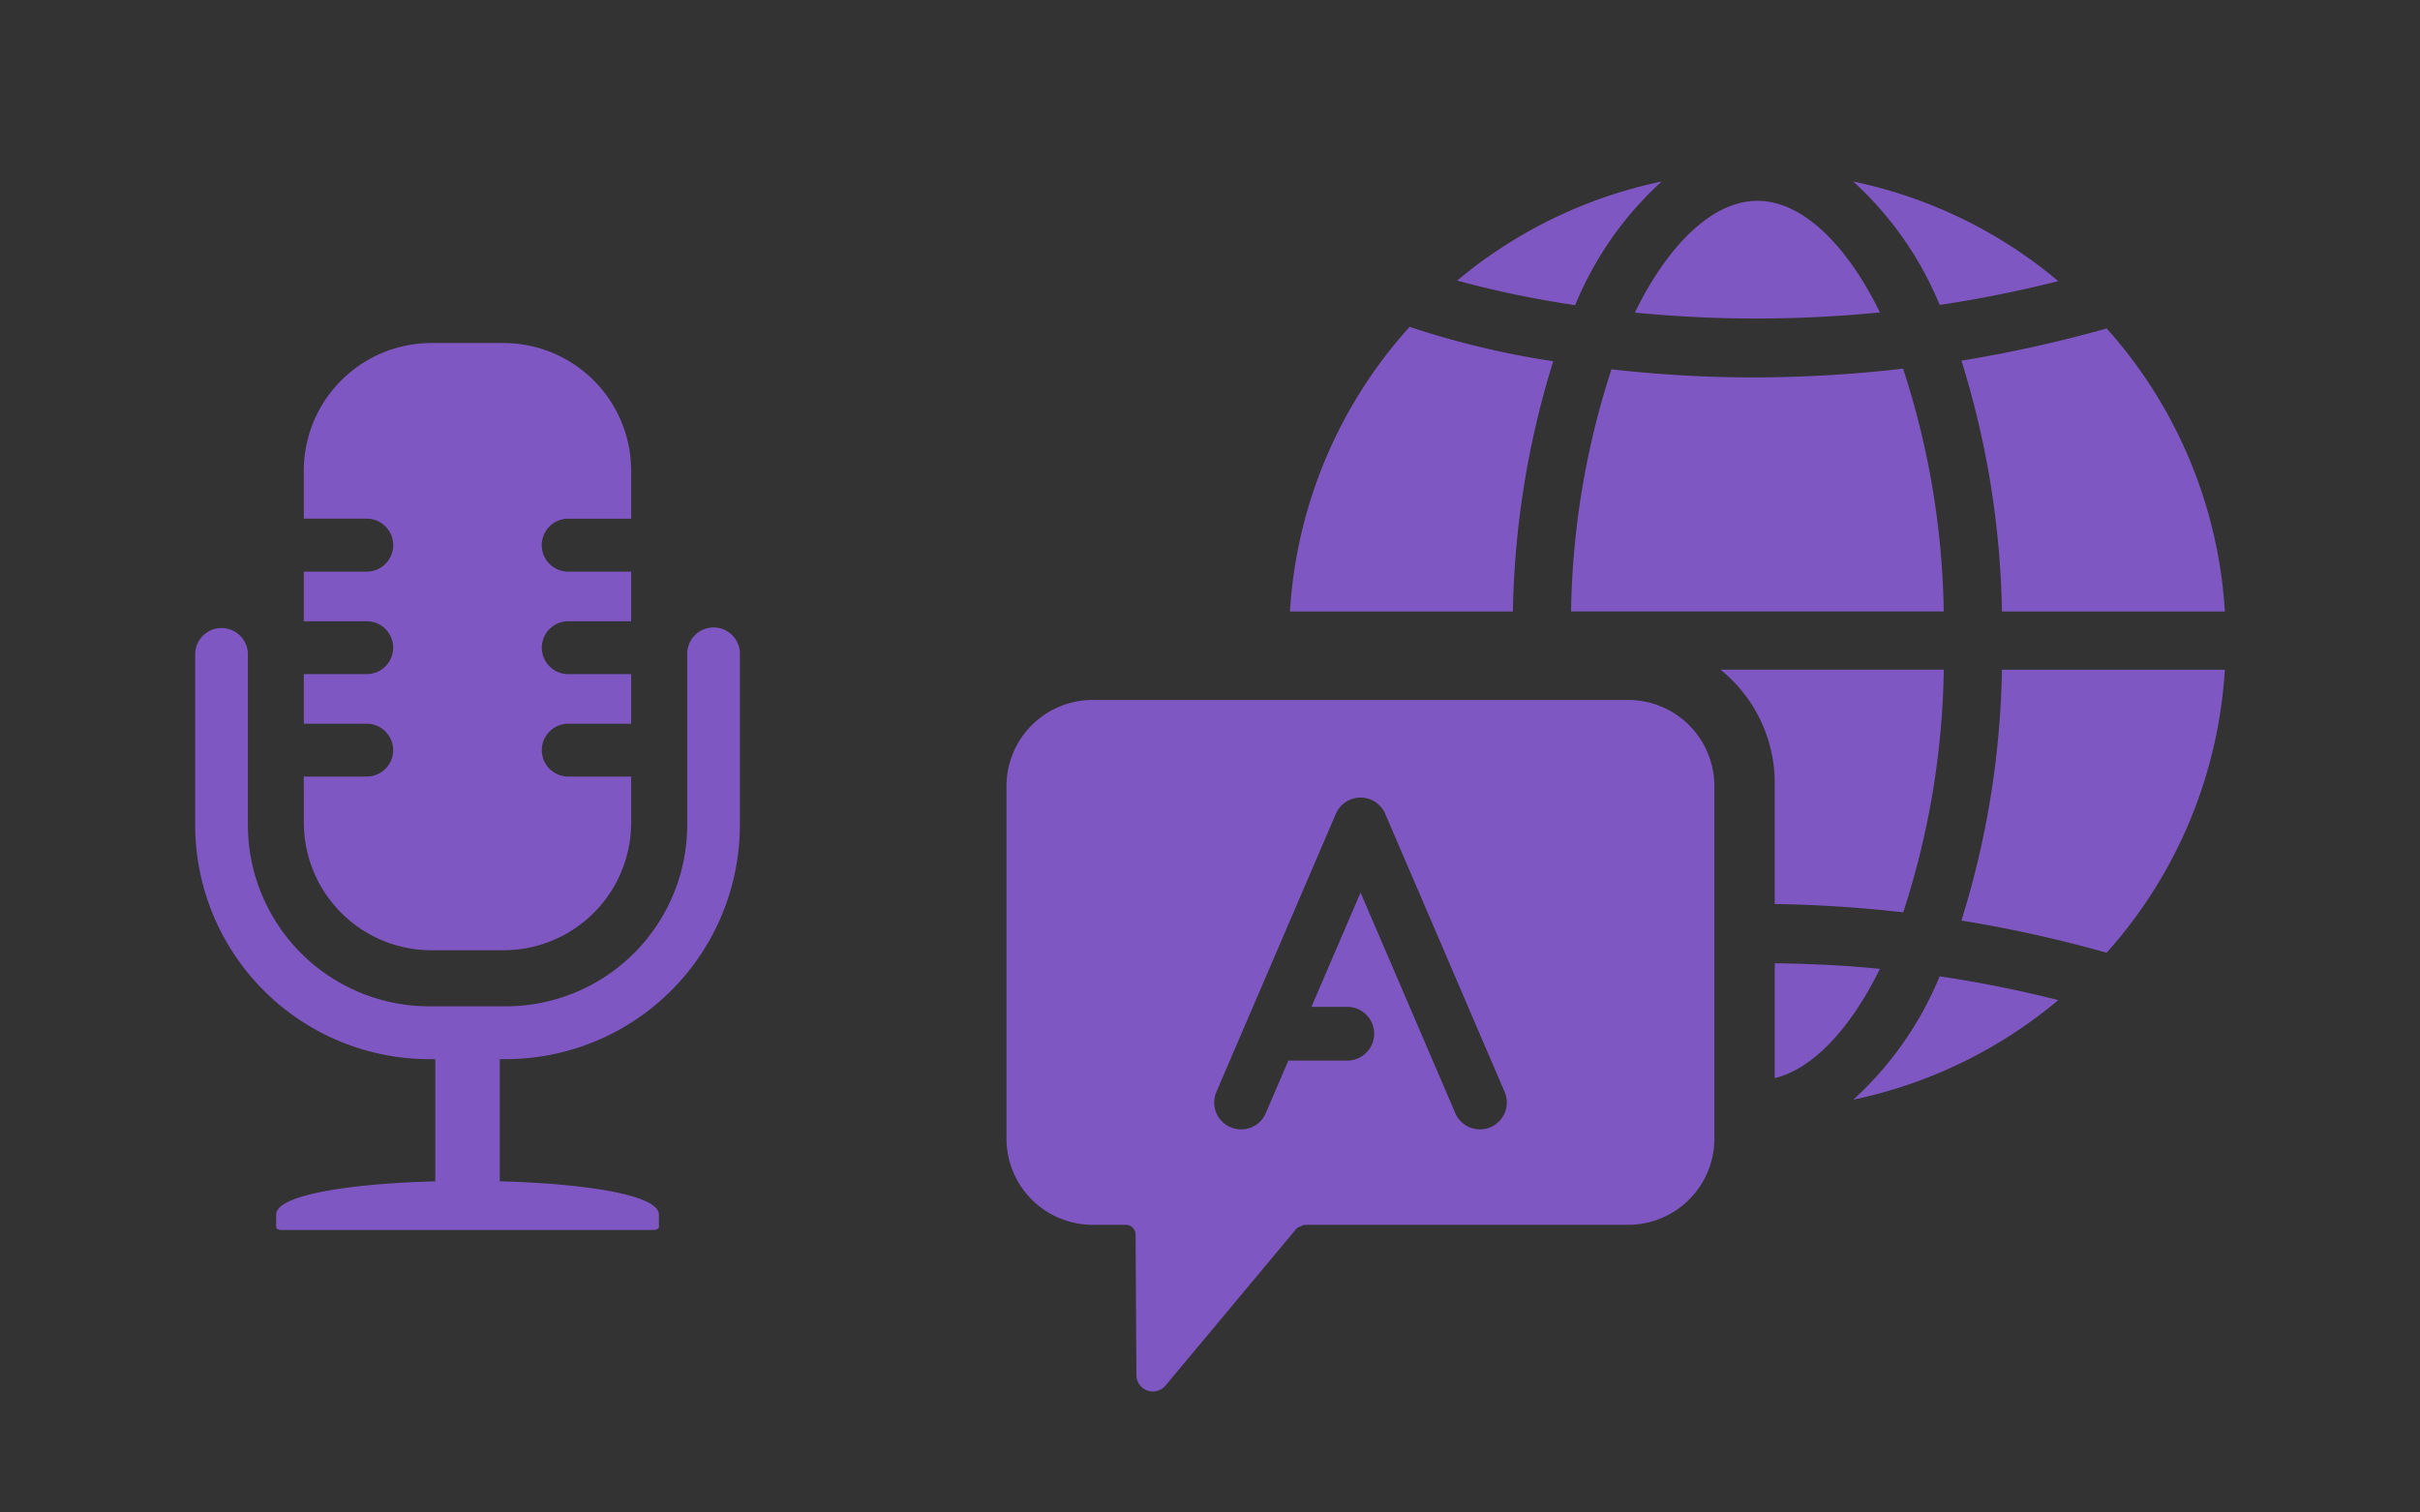 <svg xmlns="http://www.w3.org/2000/svg" width="200" height="125"><rect width="100%" height="100%" fill="#333333" stroke="none"/><g id="advantage_02" transform="translate(-804 -906)"><g id="グループ_582" data-name="グループ 582"><g id="グループ_393" data-name="グループ 393" transform="translate(-352.819 -1111)"><path id="パス_334" fill="#7e57c2" d="M807.084 252.5a38.619 38.619 0 0 0 16.941-8.229 101.255 101.255 0 0 0-9.806-1.966 28.393 28.393 0 0 1-7.135 10.195Z" data-name="パス 334" transform="translate(502.901 1855.382)"/><path id="パス_335" fill="#7e57c2" d="M814.222 206.524a101.183 101.183 0 0 0 9.808-1.967 38.588 38.588 0 0 0-16.954-8.233 28.345 28.345 0 0 1 7.146 10.2Z" data-name="パス 335" transform="translate(502.898 1835.677)"/><path id="パス_336" fill="#7e57c2" d="M813.338 245.3a107.047 107.047 0 0 1 12 2.66 38.518 38.518 0 0 0 9.771-23.393h-18.422a73.542 73.542 0 0 1-3.349 20.733Z" data-name="パス 336" transform="translate(505.581 1847.78)"/><path id="パス_337" fill="#7e57c2" d="M801.069 196.323a38.62 38.62 0 0 0-16.9 8.186 82.768 82.768 0 0 0 9.749 2.034 28.365 28.365 0 0 1 7.151-10.22Z" data-name="パス 337" transform="translate(493.079 1835.677)"/><path id="パス_338" fill="#7e57c2" d="M796.253 207.58a71.553 71.553 0 0 1-11.8-2.82c-.021-.007-.037-.027-.06-.036a38.541 38.541 0 0 0-9.9 23.536h18.426a73.564 73.564 0 0 1 3.334-20.68Z" data-name="パス 338" transform="translate(488.934 1839.277)"/><path id="パス_339" fill="#7e57c2" d="M803.884 233.889v10.044c3.344.053 6.89.257 10.617.689a67.744 67.744 0 0 0 3.353-20.057H799.4a12.039 12.039 0 0 1 4.484 9.324Z" data-name="パス 339" transform="translate(499.608 1847.78)"/><path id="パス_340" fill="#7e57c2" d="M814.7 206.661c-2.877-5.856-6.556-9.22-10.123-9.22s-7.253 3.37-10.131 9.236a102.756 102.756 0 0 0 20.254-.016Z" data-name="パス 340" transform="translate(497.484 1836.156)"/><path id="パス_341" fill="#7e57c2" d="M816.687 228.217h18.424a38.536 38.536 0 0 0-9.77-23.394 107.052 107.052 0 0 1-12 2.663 73.577 73.577 0 0 1 3.346 20.731Z" data-name="パス 341" transform="translate(505.581 1839.32)"/><path id="パス_342" fill="#7e57c2" d="M805.914 207.874a104.638 104.638 0 0 1-11.82-.669 67.735 67.735 0 0 0-3.339 20.014h30.8a67.708 67.708 0 0 0-3.36-20.07 107.4 107.4 0 0 1-12.281.725Z" data-name="パス 342" transform="translate(495.903 1840.317)"/><path id="パス_343" fill="#7e57c2" d="M811.232 242.01c-3.043-.3-5.921-.424-8.693-.464v9.5c3.103-.766 6.197-3.96 8.693-9.036Z" data-name="パス 343" transform="translate(500.953 1855.058)"/><path id="パス_344" fill="#fff" d="M762.076 257.062Z" data-name="パス 344" transform="translate(483.612 1861.703)"/><path id="パス_345" fill="#7e57c2" d="M809.478 226.317H765.22a7.125 7.125 0 0 0-7.126 7.124v29.127a7.125 7.125 0 0 0 7.126 7.126h2.734a.808.808 0 0 1 .809.809l.067 11.61a1.361 1.361 0 0 0 2.406.866l10.864-13.018.573-.267h26.8a7.125 7.125 0 0 0 7.124-7.126v-29.127a7.125 7.125 0 0 0-7.119-7.124ZM798.1 261.624a2.22 2.22 0 0 1-2.917-1.164l-3.72-8.663-1.357-3.16-2.751-6.4-4.059 9.443h2.961a2.221 2.221 0 1 1 0 4.443h-4.87l-1.864 4.341a2.221 2.221 0 1 1-4.081-1.756l9.31-21.67.561-1.309a2.221 2.221 0 0 1 4.081 0l4.636 10.791 1.921 4.48.416.969 2.893 6.736a2.215 2.215 0 0 1-1.16 2.919Z" data-name="パス 345" transform="translate(481.906 1848.531)"/></g><g id="グループ_578" data-name="グループ 578" transform="translate(1353.094 919.761)"><path id="パス_288" fill="#7e57c2" d="M42.013 62.419h5.2a2.184 2.184 0 0 0 0-4.368h-5.2v-4.1h5.2a2.184 2.184 0 0 0 0-4.368h-5.2v-4.1h5.2a2.189 2.189 0 0 0 0-4.378h-5.2v-3.973a10.558 10.558 0 0 1 10.5-10.543h6.055a10.557 10.557 0 0 1 10.5 10.543v3.975h-5.2a2.189 2.189 0 0 0 0 4.378h5.2v4.1h-5.2a2.184 2.184 0 0 0 0 4.368h5.2v4.1h-5.2a2.184 2.184 0 0 0 0 4.368h5.2v3.82a10.548 10.548 0 0 1-10.5 10.532h-6.051a10.549 10.549 0 0 1-10.5-10.532Zm36.04-9.685v13.7a19.363 19.363 0 0 1-19.287 19.34h-.556v9.966c0 .043 0 .086-.006.128 6.929.186 13.156 1.1 13.156 2.752v1.023c0 .134-.175.248-.4.248H40.129c-.226 0-.4-.114-.4-.248v-1.022c0-1.649 6.227-2.566 13.156-2.752 0-.043-.006-.085-.006-.128v-9.965h-.556a19.364 19.364 0 0 1-19.287-19.34V52.321a2.178 2.178 0 1 1 4.356 0v14.115a15 15 0 0 0 14.929 14.972h6.446A15 15 0 0 0 73.7 66.436V52.321a2.178 2.178 0 1 1 4.355 0Z" data-name="パス 288" transform="translate(-566 -12.001)"/></g></g><path id="長方形_203" fill="none" d="M0 0h200v125H0z" data-name="長方形 203" transform="translate(804 906)"/></g></svg>